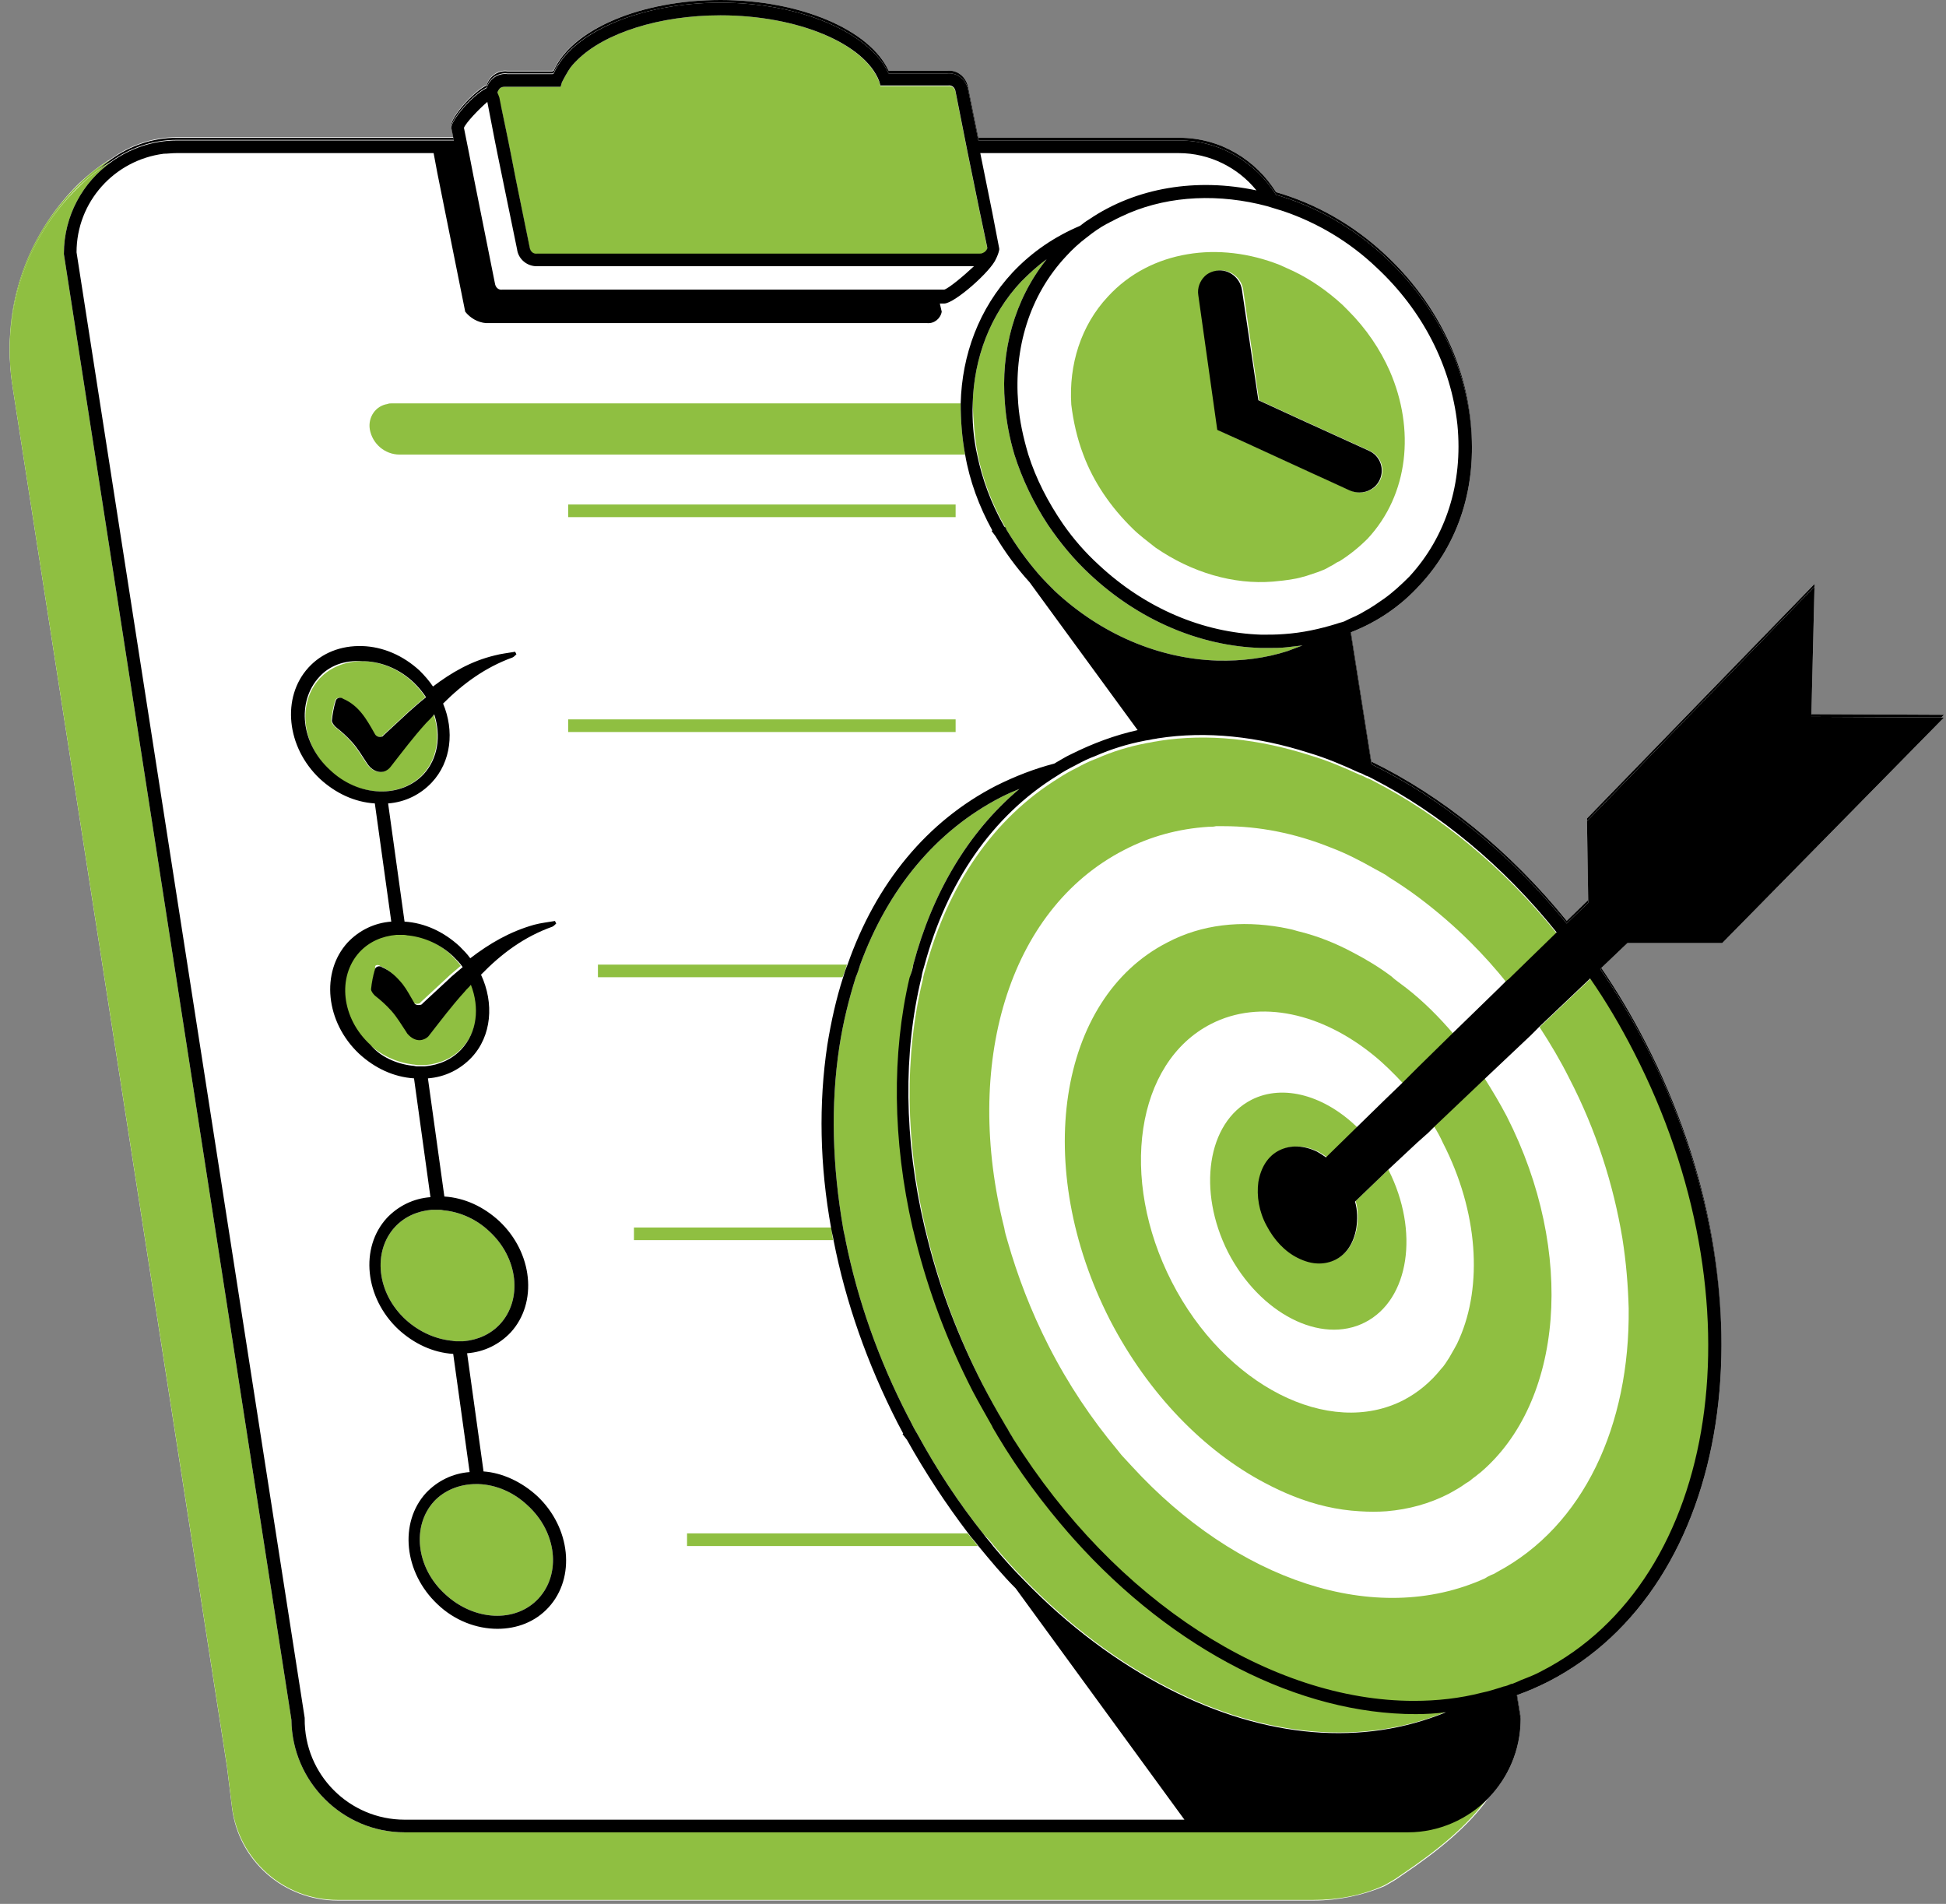 <svg xmlns="http://www.w3.org/2000/svg" xmlns:xlink="http://www.w3.org/1999/xlink" width="693" zoomAndPan="magnify" viewBox="0 0 519.75 508.5" height="678" preserveAspectRatio="xMidYMid meet" version="1.0"><rect x="0" y="0" width="519.75" height="508.5" fill="#808080" stroke="none"/><defs><clipPath id="7b0a1c125b"><path d="M 2 0 L 519.371 0 L 519.371 507 L 2 507 Z M 2 0 " clip-rule="nonzero"/></clipPath><clipPath id="c5cf745aa0"><path d="M 17 0 L 519.371 0 L 519.371 489 L 17 489 Z M 17 0 " clip-rule="nonzero"/></clipPath><clipPath id="5e0c1d8829"><path d="M 2 0.719 L 519.371 0.719 L 519.371 507.969 L 2 507.969 Z M 2 0.719 " clip-rule="nonzero"/></clipPath><clipPath id="9a2ad5f945"><path d="M 2 43 L 398 43 L 398 507.969 L 2 507.969 Z M 2 43 " clip-rule="nonzero"/></clipPath><clipPath id="911940117e"><path d="M 17 0.719 L 519.371 0.719 L 519.371 490 L 17 490 Z M 17 0.719 " clip-rule="nonzero"/></clipPath></defs><g clip-path="url(#7b0a1c125b)"><path fill="#ffffff" d="M 434.664 251.164 L 427.406 258.086 C 431.793 264.5 435.844 271.25 439.559 278.512 C 474.668 346.871 462.852 423.168 413.395 448.484 C 410.695 449.836 407.996 451.016 405.125 452.031 L 406.137 458.277 L 406.137 458.445 C 406.137 466.715 402.762 474.141 397.531 479.543 C 392.129 487.141 384.027 493.723 374.234 500.305 C 372.887 501.316 371.367 502.16 369.848 503.008 C 363.938 505.539 357.355 506.887 350.941 506.887 L 90.156 506.887 C 75.809 506.887 63.656 496.254 61.969 482.074 L 60.617 471.105 L 3.395 102.797 C 0.188 83.047 6.77 63.129 20.949 49.117 C 23.82 46.418 26.859 44.055 29.727 42.367 C 34.621 38.824 40.699 36.629 47.281 36.629 L 121.215 36.629 L 120.539 33.254 C 120.539 31.059 126.277 24.477 129.992 22.617 C 130.668 20.254 133.027 18.566 135.562 18.906 L 147.547 18.906 C 147.715 18.906 147.715 18.734 147.883 18.734 C 152.777 7.766 171.344 0 192.445 0 C 213.711 0 232.281 7.934 237.344 18.906 L 252.871 18.906 C 255.742 18.566 258.105 20.594 258.613 23.461 L 261.312 36.797 L 314.988 36.797 C 325.961 36.797 335.414 42.703 340.816 51.312 C 351.281 54.352 361.406 59.922 370.184 68.191 C 383.012 80.176 391.113 95.875 392.805 112.418 C 394.492 128.957 389.766 144.32 379.129 155.629 C 374.066 161.199 367.82 165.418 360.902 168.117 C 360.902 168.117 360.902 168.117 360.73 168.117 L 366.301 203.398 C 385.039 212.512 403.098 227.027 418.461 245.934 L 424.199 240.363 L 423.859 218.59 L 484.629 155.965 L 483.781 190.738 L 519.23 190.906 L 459.984 251.164 Z M 434.664 251.164 " fill-opacity="1" fill-rule="nonzero"/></g><path fill="#8fbf41" d="M 108.047 488.66 C 91.508 488.66 78.004 475.156 77.832 458.613 L 17.066 67.18 L 17.066 67.012 C 17.066 56.883 22.133 47.938 29.727 42.535 C 26.859 44.055 23.82 46.418 20.949 49.289 C 6.602 63.129 0.188 83.215 3.395 102.797 L 60.617 470.934 L 61.969 481.906 C 63.824 496.086 75.809 506.719 90.156 506.719 L 350.773 506.719 C 357.355 506.719 363.77 505.539 369.68 502.836 C 371.199 501.992 372.715 501.148 374.066 500.137 C 383.855 493.555 391.961 486.969 397.359 479.375 C 391.961 484.945 384.195 488.488 375.922 488.488 L 108.047 488.488 Z M 108.047 488.66 " fill-opacity="1" fill-rule="nonzero"/><path fill="#8fbf41" d="M 151.766 191.414 L 255.234 191.414 L 255.234 194.789 L 151.766 194.789 Z M 151.766 191.414 " fill-opacity="1" fill-rule="nonzero"/><path fill="#8fbf41" d="M 151.766 134.023 L 255.234 134.023 L 255.234 137.398 L 151.766 137.398 Z M 151.766 134.023 " fill-opacity="1" fill-rule="nonzero"/><path fill="#8fbf41" d="M 226.203 256.906 L 159.699 256.906 L 159.699 260.281 L 225.023 260.281 C 225.527 259.098 225.867 258.086 226.203 256.906 Z M 226.203 256.906 " fill-opacity="1" fill-rule="nonzero"/><path fill="#8fbf41" d="M 221.984 327.121 L 169.32 327.121 L 169.32 330.5 L 222.488 330.5 C 222.32 329.484 222.152 328.305 221.984 327.121 Z M 221.984 327.121 " fill-opacity="1" fill-rule="nonzero"/><path fill="#8fbf41" d="M 258.441 408.82 L 183.5 408.82 L 183.5 412.195 L 261.145 412.195 C 260.301 411.012 259.457 410 258.441 408.82 Z M 258.441 408.82 " fill-opacity="1" fill-rule="nonzero"/><path fill="#8fbf41" d="M 133.875 28.02 L 135.73 36.965 L 136.066 38.652 L 136.406 40.34 L 137.754 47.262 L 141.469 65.492 C 141.637 66.672 142.48 67.348 143.496 67.18 L 261.648 67.18 C 261.988 67.18 262.156 67.18 262.496 67.012 C 263 66.844 263.508 66.336 263.676 65.828 L 263.676 65.492 L 261.648 55.871 L 258.441 40.172 L 257.77 36.797 L 255.234 23.969 C 255.066 22.789 254.223 22.113 253.211 22.281 L 235.148 22.281 L 234.812 21.098 C 230.93 10.973 213.207 3.375 192.445 3.375 C 176.07 3.375 161.555 8.102 154.297 15.191 C 153.285 16.203 152.441 17.047 151.766 18.23 C 151.258 19.074 150.754 19.918 150.246 20.93 C 150.246 21.098 150.078 21.098 150.078 21.27 L 149.738 22.449 L 134.887 22.449 C 134.211 22.449 133.535 22.617 133.199 23.293 C 133.027 23.461 133.027 23.633 132.859 23.969 L 133.199 25.656 Z M 133.875 28.02 " fill-opacity="1" fill-rule="nonzero"/><path fill="#8fbf41" d="M 101.129 210.656 C 105.852 210.824 110.074 209.137 112.941 206.098 C 116.824 201.879 117.668 195.801 115.812 190.062 C 115.137 190.906 114.461 191.582 113.617 192.426 C 110.242 196.137 107.203 200.191 104.164 204.07 C 102.477 206.266 99.609 205.762 97.922 203.227 C 96.57 201.203 95.387 199.176 93.867 197.488 C 92.52 195.969 91 194.621 89.48 193.438 C 88.973 192.93 88.469 192.258 88.469 191.75 C 88.637 190.062 88.973 188.207 89.48 186.516 C 89.648 185.844 90.324 185.504 91 185.672 C 91.168 185.672 91.168 185.672 91.336 185.844 C 95.727 187.699 97.75 191.414 99.945 195.293 C 100.285 195.969 101.129 196.309 101.973 195.969 C 101.973 195.969 102.141 195.969 102.141 195.801 C 104.504 193.605 106.867 191.414 109.059 189.387 C 110.578 188.035 112.098 186.688 113.617 185.504 C 112.773 184.152 111.594 182.805 110.41 181.621 C 106.699 178.078 101.973 176.051 97.246 175.883 C 97.074 175.883 96.738 175.883 96.57 175.883 C 92.18 175.883 88.129 177.57 85.43 180.441 C 79.352 187.023 80.535 198.164 88.301 205.254 C 91.676 208.461 96.402 210.484 101.129 210.656 Z M 101.129 210.656 " fill-opacity="1" fill-rule="nonzero"/><path fill="#8fbf41" d="M 101.129 257.074 C 101.297 257.074 101.297 257.074 101.465 257.242 C 103.828 258.254 105.516 259.941 107.035 261.801 C 108.215 263.32 109.059 265.008 110.074 266.695 C 110.242 267.199 110.75 267.371 111.254 267.371 C 111.594 267.371 111.762 267.371 112.098 267.199 C 112.098 267.199 112.27 267.199 112.27 267.031 C 114.629 264.836 116.992 262.645 119.188 260.617 C 120.371 259.438 121.719 258.422 123.07 257.242 C 122.395 256.23 121.383 255.215 120.539 254.371 C 117.164 251.164 112.941 249.309 108.723 248.801 C 108.215 248.801 107.879 248.633 107.371 248.633 C 106.699 248.633 106.023 248.633 105.348 248.633 C 101.465 248.973 98.09 250.488 95.559 253.191 C 89.48 259.773 90.66 270.914 98.426 278.004 C 101.801 281.211 106.023 283.066 110.242 283.574 C 110.75 283.574 111.086 283.742 111.594 283.742 C 112.27 283.742 112.941 283.742 113.617 283.742 C 117.5 283.406 120.875 281.887 123.406 279.184 C 127.629 274.629 128.305 268.043 125.941 261.969 C 125.434 262.645 124.758 263.148 124.254 263.824 C 120.875 267.539 117.836 271.59 114.801 275.473 C 114.293 276.148 113.617 276.484 112.941 276.652 C 111.762 276.992 110.41 276.484 109.398 275.473 C 109.059 275.133 108.891 274.965 108.723 274.629 C 107.371 272.602 106.191 270.578 104.672 268.891 C 103.32 267.371 101.801 266.02 100.285 264.836 C 99.777 264.332 99.27 263.656 99.27 263.148 C 99.438 261.461 99.777 259.605 100.285 257.918 C 99.945 257.242 100.453 256.906 101.129 257.074 Z M 101.129 257.074 " fill-opacity="1" fill-rule="nonzero"/><path fill="#8fbf41" d="M 120.371 357.336 C 120.875 357.336 121.215 357.504 121.719 357.504 C 122.395 357.504 123.07 357.504 123.746 357.504 C 127.629 357.168 131.004 355.648 133.535 352.949 C 139.613 346.363 138.43 335.227 130.668 328.137 C 127.289 324.93 123.07 323.07 118.852 322.566 C 118.344 322.566 118.008 322.395 117.5 322.395 C 117.332 322.395 116.992 322.395 116.824 322.395 C 116.32 322.395 115.812 322.395 115.305 322.395 C 111.422 322.734 108.047 324.254 105.516 326.953 C 99.438 333.535 100.621 344.676 108.387 351.766 C 111.93 354.973 116.148 356.832 120.371 357.336 Z M 120.371 357.336 " fill-opacity="1" fill-rule="nonzero"/><path fill="#8fbf41" d="M 143.832 426.203 C 149.91 419.621 148.727 408.48 140.961 401.391 C 137.25 397.848 132.523 395.82 127.797 395.652 C 127.629 395.652 127.289 395.652 127.121 395.652 C 122.734 395.652 118.684 397.34 115.98 400.211 C 109.906 406.793 111.086 417.934 118.852 425.023 C 126.613 432.281 137.754 432.789 143.832 426.203 Z M 143.832 426.203 " fill-opacity="1" fill-rule="nonzero"/><path fill="#8fbf41" d="M 265.531 412.195 C 268.234 415.402 270.934 418.441 273.805 421.309 C 285.449 433.293 298.449 443.086 312.289 450.172 C 338.281 463.508 364.277 465.535 386.391 456.418 C 383.688 456.758 380.988 456.926 378.285 456.926 C 347.23 456.926 313.641 439.879 287.137 410.34 C 286.633 409.832 286.293 409.324 285.789 408.82 C 278.867 400.887 272.285 392.109 266.547 382.488 C 266.207 381.812 265.703 381.137 265.363 380.461 C 265.195 380.293 265.195 379.957 265.027 379.785 C 263.34 376.75 261.648 373.879 259.961 370.672 C 253.211 357.504 248.148 344.004 244.77 330.5 C 244.434 329.316 244.266 328.305 243.926 327.121 C 238.527 303.492 238.355 280.535 243.082 260.281 C 243.422 259.098 243.59 258.086 243.926 256.906 C 248.992 237.832 258.613 221.457 272.285 209.98 C 270.598 210.656 269.078 211.328 267.391 212.176 C 250.004 221.121 237.176 236.648 229.75 256.906 C 229.41 258.086 229.074 259.098 228.566 260.281 C 226.711 266.188 225.191 272.266 224.18 278.848 C 221.816 294.375 222.32 310.75 225.191 327.293 C 225.359 328.473 225.695 329.484 225.867 330.668 C 229.074 346.535 234.645 362.402 242.578 377.762 C 243.25 378.941 243.758 380.125 244.434 381.305 C 244.602 381.645 244.77 381.812 244.941 382.148 C 250.172 391.77 256.078 400.719 262.664 408.988 C 263.676 410 264.688 411.012 265.531 412.195 Z M 265.531 412.195 " fill-opacity="1" fill-rule="nonzero"/><path fill="#8fbf41" d="M 436.52 280.199 C 432.977 273.277 429.094 266.695 424.875 260.617 L 411.371 273.445 L 411.203 273.613 C 414.07 278.004 416.773 282.562 419.137 287.289 C 426.395 301.297 430.949 315.812 433.312 329.992 C 434.328 336.406 434.832 342.652 435 348.727 C 435.34 379.957 423.016 406.793 399.891 419.117 C 399.555 419.285 399.387 419.453 399.047 419.621 C 398.711 419.789 398.543 419.789 398.203 419.961 C 397.867 420.129 397.531 420.297 397.191 420.465 C 397.023 420.633 396.855 420.633 396.684 420.805 C 367.316 434.137 330.18 421.309 302.328 390.926 C 301.656 390.25 300.98 389.406 300.305 388.734 C 299.629 388.059 299.121 387.383 298.449 386.539 C 291.527 378.266 285.281 368.984 280.047 358.688 C 275.324 349.402 271.777 340.121 269.078 330.668 C 268.738 329.484 268.402 328.473 268.234 327.293 C 257.262 283.91 269.078 242.387 300.137 226.352 C 307.227 222.641 314.82 220.613 322.754 220.105 C 323.43 220.105 324.105 220.105 324.777 219.938 C 325.453 219.938 326.129 219.938 326.805 219.938 C 336.258 219.938 345.879 221.797 355.5 225.676 C 359.551 227.195 363.434 229.223 367.316 231.418 C 367.992 231.754 368.496 232.09 369.172 232.43 C 369.848 232.766 370.355 233.105 371.027 233.609 C 373.73 235.297 376.262 236.988 378.961 239.012 C 383.688 242.559 388.414 246.609 392.805 250.996 C 396.18 254.371 399.555 258.086 402.594 261.969 L 403.27 261.461 L 416.098 248.973 C 401.75 231.078 384.699 217.07 366.977 207.953 C 366.301 207.617 365.797 207.277 365.121 207.109 C 364.445 206.773 363.938 206.434 363.266 206.266 C 358.875 204.242 354.488 202.383 349.93 201.035 C 336.258 196.645 322.586 195.125 309.586 197.152 C 308.914 197.32 308.406 197.32 307.73 197.488 C 307.055 197.656 306.551 197.656 305.875 197.828 C 301.484 198.672 297.098 200.02 292.879 201.879 C 291.02 202.555 289.332 203.398 287.477 204.41 C 285.789 205.254 284.27 206.098 282.75 207.109 C 265.195 217.914 253.211 235.805 247.305 257.578 C 246.965 258.762 246.629 259.773 246.457 260.957 C 241.562 281.043 241.734 304.168 247.305 327.797 C 247.641 328.98 247.809 329.992 248.148 331.172 C 251.355 344.004 256.25 357 262.832 369.828 C 264.688 373.371 266.547 376.75 268.57 380.125 C 268.91 380.801 269.414 381.473 269.754 382.148 C 270.09 382.824 270.598 383.5 270.934 384.176 C 298.277 427.723 339.969 454.223 377.949 454.223 C 384.195 454.223 390.27 453.551 396.18 452.031 C 397.867 451.691 399.387 451.188 401.074 450.68 C 401.242 450.68 401.41 450.512 401.582 450.512 C 401.918 450.344 402.426 450.344 402.762 450.172 C 402.93 450.172 403.098 450.004 403.27 450.004 C 403.605 449.836 403.945 449.668 404.281 449.668 C 405.125 449.328 405.969 448.992 406.645 448.652 C 408.332 447.98 409.852 447.305 411.539 446.461 C 459.645 420.973 470.785 346.871 436.52 280.199 Z M 436.52 280.199 " fill-opacity="1" fill-rule="nonzero"/><path fill="#8fbf41" d="M 377.441 286.105 L 378.961 284.586 L 388.246 275.473 C 384.363 270.914 380.145 266.695 375.586 263.148 C 374.91 262.645 374.234 262.137 373.562 261.629 C 372.887 261.125 372.211 260.617 371.703 260.113 C 368.328 257.578 364.953 255.555 361.406 253.699 C 356.68 251.164 351.953 249.309 347.23 248.129 C 346.387 247.957 345.539 247.621 344.695 247.453 C 343.852 247.281 343.008 247.113 342.164 246.945 C 331.531 245.09 321.066 246.102 311.781 250.996 C 282.41 266.02 275.66 311.086 296.422 351.766 C 306.719 371.684 321.742 386.875 337.777 395.316 C 340.309 396.664 342.84 397.848 345.371 398.859 C 351.281 401.223 357.188 402.574 363.094 402.91 C 365.629 403.078 367.992 403.078 370.355 402.91 C 376.262 402.406 381.832 400.887 387.062 398.184 C 388.582 397.34 390.102 396.496 391.453 395.484 C 391.789 395.316 391.961 395.148 392.297 394.977 C 392.805 394.641 393.309 394.133 393.816 393.797 C 394.324 393.457 394.828 392.953 395.336 392.613 C 417.445 373.879 420.992 333.875 402.426 297.414 C 400.566 293.871 398.543 290.496 396.516 287.289 L 383.012 300.117 C 383.855 301.465 384.699 302.984 385.375 304.504 C 394.828 322.902 396.012 342.652 389.766 356.832 C 389.426 357.676 388.922 358.688 388.414 359.531 C 387.906 360.375 387.57 361.051 387.062 361.895 C 386.391 362.906 385.715 364.09 384.871 364.934 C 382.168 368.309 378.793 371.18 374.91 373.203 C 354.992 383.5 327.141 369.32 312.965 341.641 C 298.785 313.957 303.344 283.066 323.43 272.77 C 336.594 266.02 353.137 269.902 366.977 281.211 C 369.68 283.406 372.211 285.938 374.742 288.637 L 375.754 287.625 Z M 377.441 286.105 " fill-opacity="1" fill-rule="nonzero"/><path fill="#8fbf41" d="M 341.996 306.531 C 345.035 305.012 348.578 305.18 352.125 306.867 C 352.969 307.375 353.812 307.879 354.488 308.387 L 362.59 300.453 C 353.98 292.012 342.84 288.637 334.23 293.027 C 322.418 299.102 319.715 317.332 327.984 333.707 C 336.426 350.078 352.801 358.52 364.613 352.441 C 376.43 346.363 379.133 328.137 370.859 311.762 C 370.859 311.762 370.859 311.594 370.859 311.594 L 362.082 320.035 C 362.758 322.395 362.758 324.758 362.422 327.121 C 361.746 331.004 359.887 334.043 356.852 335.562 C 355.5 336.238 353.98 336.574 352.461 336.574 C 350.605 336.574 348.746 336.07 346.723 335.055 C 343.348 333.367 340.477 330.328 338.453 326.449 C 336.426 322.734 335.75 318.516 336.258 314.801 C 336.934 311.086 338.957 308.051 341.996 306.531 Z M 341.996 306.531 " fill-opacity="1" fill-rule="nonzero"/><path fill="#8fbf41" d="M 106.699 120.688 L 257.77 120.688 C 256.926 116.129 256.586 111.574 256.586 107.016 L 104.672 107.016 C 104.336 107.016 103.828 107.016 103.492 107.184 C 100.285 107.691 98.258 110.73 98.766 113.938 C 99.438 117.816 102.816 120.688 106.699 120.688 Z M 106.699 120.688 " fill-opacity="1" fill-rule="nonzero"/><path fill="#8fbf41" d="M 261.145 120.688 C 262.496 127.27 264.855 133.684 268.402 139.93 C 268.57 140.098 268.57 140.27 268.738 140.605 C 271.273 144.824 274.141 148.875 277.516 152.758 C 278.867 154.277 280.219 155.629 281.738 157.148 C 294.059 168.625 309.418 175.207 325.117 175.715 C 331.699 175.883 338.113 175.039 343.852 173.184 C 345.203 172.676 346.555 172.168 347.902 171.664 C 346.555 171.832 345.035 172 343.516 172.168 C 341.996 172.34 340.477 172.34 338.957 172.34 C 338.281 172.34 337.438 172.34 336.762 172.34 C 320.223 171.832 304.016 164.742 291.188 152.758 C 286.801 148.707 283.086 144.148 279.879 139.422 C 275.996 133.516 272.961 127.102 270.934 120.688 C 269.582 116.129 268.738 111.574 268.402 107.016 C 267.219 93.004 270.934 79.332 279.543 68.531 C 277.18 70.219 274.984 72.242 272.789 74.438 C 264.352 83.383 260.133 95.031 259.793 107.016 C 259.961 111.574 260.301 116.129 261.145 120.688 Z M 261.145 120.688 " fill-opacity="1" fill-rule="nonzero"/><path fill="#8fbf41" d="M 289.332 120.688 C 292.031 127.945 296.59 134.699 302.668 140.605 C 303.512 141.449 304.355 142.125 305.367 142.969 C 306.379 143.812 307.562 144.656 308.574 145.5 C 318.363 152.254 329.504 155.461 339.969 154.617 C 341.828 154.445 343.516 154.277 345.371 153.941 C 346.555 153.77 347.734 153.434 348.918 153.098 C 349.93 152.758 350.941 152.422 351.953 152.082 C 352.801 151.746 353.812 151.406 354.656 150.902 C 355.164 150.562 355.668 150.395 356.176 150.059 C 356.68 149.719 357.188 149.383 357.695 149.215 C 360.395 147.527 362.926 145.5 365.289 143.137 C 376.262 131.32 377.949 113.938 371.199 98.406 C 368.664 92.668 364.953 87.098 360.059 82.203 C 359.551 81.695 359.043 81.191 358.539 80.684 C 354.488 76.969 350.098 73.934 345.539 71.738 C 344.867 71.398 344.359 71.23 343.684 70.895 C 343.008 70.555 342.504 70.387 341.828 70.051 C 333.727 66.844 325.117 65.828 317.184 67.18 C 309.082 68.531 301.656 72.242 295.914 78.488 C 288.656 86.254 285.449 96.719 286.125 107.352 C 286.633 111.574 287.645 116.301 289.332 120.688 Z M 325.285 71.57 C 328.492 71.062 331.531 73.426 332.039 76.633 L 336.258 106.172 L 348.746 111.91 L 350.605 112.754 L 352.461 113.598 L 365.797 119.676 C 368.836 121.023 370.016 124.57 368.664 127.438 C 367.652 129.633 365.457 130.816 363.266 130.816 C 362.422 130.816 361.578 130.648 360.73 130.309 L 354.488 127.438 L 352.629 126.594 L 350.773 125.75 L 332.039 117.145 L 325.285 114.105 L 320.223 78.152 C 319.883 76.125 320.727 74.27 321.91 73.086 C 322.922 72.414 324.105 71.738 325.285 71.57 Z M 325.285 71.57 " fill-opacity="1" fill-rule="nonzero"/><g clip-path="url(#c5cf745aa0)"><path fill="#000000" d="M 336.09 106.172 L 348.578 111.91 L 350.438 112.754 L 352.293 113.598 L 365.629 119.676 C 368.664 121.023 369.848 124.57 368.496 127.438 C 367.484 129.633 365.289 130.816 363.094 130.816 C 362.25 130.816 361.406 130.648 360.562 130.309 L 354.316 127.438 L 350.605 125.75 L 331.867 117.145 L 325.117 114.105 L 320.055 78.152 C 319.715 76.125 320.559 74.27 321.742 73.086 C 322.586 72.242 323.766 71.738 324.949 71.57 C 328.156 71.062 331.191 73.426 331.699 76.633 Z M 143.496 398.859 C 152.441 407.301 153.789 420.633 146.531 428.566 C 142.988 432.449 138.094 434.309 132.859 434.309 C 127.289 434.309 121.383 432.113 116.824 427.723 C 107.879 419.285 106.527 405.949 113.785 398.016 C 116.824 394.809 120.875 392.785 125.434 392.445 L 121.043 360.883 C 115.645 360.543 110.578 358.18 106.359 354.297 C 97.414 345.859 96.062 332.523 103.32 324.59 C 106.359 321.383 110.41 319.359 114.969 319.02 L 110.578 287.289 C 105.18 286.949 100.113 284.586 95.895 280.703 C 86.949 272.266 85.598 258.93 92.855 250.996 C 95.895 247.789 99.945 245.766 104.504 245.426 L 100.113 213.863 C 94.715 213.523 89.648 211.16 85.43 207.277 C 76.484 198.84 75.133 185.504 82.391 177.57 C 85.938 173.688 91 171.664 96.738 171.832 C 102.309 172 107.711 174.363 112.098 178.414 C 113.449 179.766 114.629 181.117 115.645 182.637 C 120.539 178.922 125.77 175.883 132.016 174.363 C 133.875 173.859 135.73 173.688 137.586 173.352 L 137.926 174.027 C 137.586 174.363 137.25 174.703 136.91 174.871 C 129.484 177.57 123.578 181.961 118.344 187.191 C 121.383 194.449 120.539 202.723 115.305 208.293 C 112.27 211.5 108.215 213.523 103.66 213.863 L 108.047 245.426 C 113.449 245.766 118.512 248.129 122.734 252.008 C 123.746 253.023 124.758 254.035 125.602 255.215 C 130.668 251.336 136.066 248.129 142.652 246.27 C 144.508 245.766 146.363 245.594 148.219 245.258 L 148.559 245.934 C 148.219 246.27 147.883 246.609 147.547 246.777 C 139.949 249.477 133.875 254.035 128.473 259.605 C 132.016 267.199 131.34 275.977 125.941 281.719 C 122.902 284.926 118.852 286.949 114.293 287.289 L 118.684 318.852 C 124.082 319.188 129.148 321.551 133.367 325.434 C 142.312 333.875 143.664 347.211 136.406 355.141 C 133.367 358.348 129.316 360.375 124.758 360.711 L 129.148 392.277 C 134.043 392.613 139.273 394.977 143.496 398.859 Z M 85.262 180.102 C 79.184 186.688 80.367 197.828 88.129 204.914 C 91.844 208.461 96.57 210.484 101.297 210.656 C 106.023 210.824 110.242 209.137 113.113 206.098 C 116.992 201.879 117.836 195.801 115.98 190.062 C 115.305 190.906 114.629 191.582 113.785 192.426 C 110.41 196.137 107.371 200.191 104.336 204.07 C 102.645 206.266 99.777 205.762 98.09 203.227 C 96.738 201.203 95.559 199.176 94.039 197.488 C 92.688 195.969 91.168 194.621 89.648 193.438 C 89.145 192.93 88.637 192.258 88.637 191.75 C 88.805 190.062 89.145 188.207 89.648 186.516 C 89.816 185.844 90.492 185.504 91.168 185.672 C 91.336 185.672 91.336 185.672 91.508 185.844 C 95.895 187.699 97.922 191.414 100.113 195.293 C 100.453 195.969 101.297 196.309 102.141 195.969 C 102.141 195.969 102.309 195.969 102.309 195.801 C 104.672 193.605 107.035 191.414 109.23 189.387 C 110.75 188.035 112.27 186.688 113.785 185.504 C 112.941 184.152 111.762 182.805 110.578 181.621 C 106.867 178.078 102.141 176.051 97.414 175.883 C 97.246 175.883 96.906 175.883 96.738 175.883 C 92.012 175.547 87.961 177.066 85.262 180.102 Z M 110.074 283.91 C 110.578 283.91 110.918 284.082 111.422 284.082 C 112.098 284.082 112.773 284.082 113.449 284.082 C 117.332 283.742 120.707 282.223 123.238 279.523 C 127.461 274.965 128.133 268.383 125.77 262.305 C 125.266 262.98 124.59 263.488 124.082 264.164 C 120.707 267.875 117.668 271.926 114.629 275.809 C 114.125 276.484 113.449 276.82 112.773 276.992 C 111.594 277.328 110.242 276.82 109.23 275.809 C 108.891 275.473 108.723 275.305 108.555 274.965 C 107.203 272.941 106.023 270.914 104.504 269.227 C 103.152 267.707 101.633 266.355 100.113 265.176 C 99.609 264.668 99.102 263.992 99.102 263.488 C 99.27 261.801 99.609 259.941 100.113 258.254 C 100.285 257.578 100.957 257.242 101.633 257.41 C 101.801 257.41 101.801 257.41 101.973 257.578 C 104.336 258.594 106.023 260.281 107.543 262.137 C 108.723 263.656 109.566 265.344 110.578 267.031 C 110.75 267.539 111.254 267.707 111.762 267.707 C 112.098 267.707 112.27 267.707 112.605 267.539 C 112.605 267.539 112.773 267.539 112.773 267.371 C 115.137 265.176 117.5 262.98 119.695 260.957 C 120.875 259.773 122.227 258.762 123.578 257.578 C 122.902 256.566 121.891 255.555 121.043 254.711 C 117.668 251.504 113.449 249.645 109.23 249.141 C 108.723 249.141 108.387 248.973 107.879 248.973 C 107.203 248.973 106.527 248.973 105.852 248.973 C 101.973 249.309 98.594 250.828 96.062 253.527 C 89.988 260.113 91.168 271.25 98.934 278.34 C 101.633 281.547 105.852 283.406 110.074 283.91 Z M 120.371 357.336 C 120.875 357.336 121.215 357.504 121.719 357.504 C 122.395 357.504 123.07 357.504 123.746 357.504 C 127.629 357.168 131.004 355.648 133.535 352.949 C 139.613 346.363 138.43 335.227 130.668 328.137 C 127.289 324.93 123.07 323.07 118.852 322.566 C 118.344 322.566 118.008 322.395 117.5 322.395 C 117.332 322.395 116.992 322.395 116.824 322.395 C 116.32 322.395 115.812 322.395 115.305 322.395 C 111.422 322.734 108.047 324.254 105.516 326.953 C 99.438 333.535 100.621 344.676 108.387 351.766 C 111.93 354.973 116.148 356.832 120.371 357.336 Z M 143.832 426.203 C 149.91 419.621 148.727 408.48 140.961 401.391 C 137.25 397.848 132.523 395.82 127.797 395.652 C 127.629 395.652 127.289 395.652 127.121 395.652 C 122.734 395.652 118.684 397.34 115.98 400.211 C 109.906 406.793 111.086 417.934 118.852 425.023 C 126.613 432.281 137.754 432.789 143.832 426.203 Z M 434.664 251.164 L 427.406 258.086 C 431.793 264.5 435.844 271.25 439.559 278.512 C 474.668 346.871 462.852 423.168 413.395 448.484 C 410.695 449.836 407.996 451.016 405.125 452.031 L 406.137 458.277 L 406.137 458.445 C 406.137 466.715 402.762 474.141 397.531 479.543 C 392.129 485.113 384.363 488.66 376.094 488.66 L 108.047 488.66 C 91.508 488.66 78.004 475.156 77.832 458.613 L 17.066 67.18 L 17.066 67.012 C 17.066 56.883 22.133 47.938 29.727 42.535 C 34.621 38.992 40.699 36.797 47.281 36.797 L 121.215 36.797 L 120.539 33.422 C 120.539 31.227 126.277 24.645 129.992 22.789 C 130.668 20.426 133.027 18.734 135.562 19.074 L 147.547 19.074 C 147.715 19.074 147.715 18.906 147.883 18.906 C 152.777 7.766 171.344 0 192.445 0 C 213.711 0 232.281 7.934 237.344 18.906 L 252.871 18.906 C 255.742 18.566 258.105 20.594 258.613 23.461 L 261.312 36.797 L 314.988 36.797 C 325.961 36.797 335.414 42.703 340.816 51.312 C 351.281 54.352 361.406 59.922 370.184 68.191 C 383.012 80.176 391.113 95.875 392.805 112.418 C 394.492 128.957 389.766 144.32 379.129 155.629 C 374.066 161.199 367.82 165.418 360.902 168.117 C 360.902 168.117 360.902 168.117 360.73 168.117 L 366.301 203.398 C 385.039 212.512 403.098 227.027 418.461 245.934 L 424.199 240.363 L 423.859 218.59 L 484.629 155.965 L 483.781 190.738 L 519.23 190.906 L 459.984 251.164 Z M 411.707 445.617 C 459.477 421.141 470.617 346.871 436.352 280.199 C 432.809 273.277 428.926 266.695 424.707 260.617 L 411.203 273.445 L 411.031 273.613 L 410.02 274.629 L 408.84 275.809 L 396.684 287.289 L 383.184 300.117 L 381.492 301.805 L 379.977 303.152 L 378.457 304.504 L 373.223 309.398 L 370.691 311.762 L 361.914 320.203 C 362.59 322.566 362.59 324.93 362.25 327.293 C 361.578 331.172 359.719 334.211 356.68 335.73 C 355.332 336.406 353.812 336.742 352.293 336.742 C 350.438 336.742 348.578 336.238 346.555 335.227 C 343.176 333.535 340.309 330.5 338.281 326.617 C 336.258 322.902 335.582 318.684 336.09 314.969 C 336.762 311.086 338.621 308.051 341.66 306.531 C 344.695 305.012 348.242 305.18 351.785 306.867 C 352.629 307.375 353.473 307.879 354.148 308.387 L 362.25 300.453 L 369.508 293.363 L 374.574 288.469 L 378.625 284.418 L 387.906 275.305 L 400.398 263.148 L 401.582 261.969 L 402.254 261.293 L 402.93 260.785 L 415.758 248.297 C 401.41 230.402 384.363 216.395 366.641 207.277 C 365.965 206.941 365.457 206.605 364.785 206.434 C 364.109 206.098 363.602 205.762 362.926 205.59 C 358.539 203.566 354.148 201.707 349.594 200.359 C 335.918 195.969 322.246 194.449 309.25 196.477 C 308.574 196.645 308.07 196.645 307.395 196.812 C 306.719 196.984 306.211 196.984 305.535 197.152 C 301.148 197.996 296.758 199.348 292.539 201.203 C 290.684 201.879 288.996 202.723 287.137 203.734 C 285.449 204.578 283.93 205.422 282.41 206.434 C 264.855 217.238 252.871 235.129 246.965 256.906 C 246.629 258.086 246.289 259.098 246.121 260.281 C 241.227 280.367 241.395 303.492 246.965 327.121 C 247.301 328.305 247.473 329.316 247.809 330.5 C 251.016 343.328 255.91 356.324 262.496 369.152 C 264.352 372.695 266.207 376.074 268.234 379.449 C 268.57 380.125 269.078 380.801 269.414 381.473 C 269.754 382.148 270.258 382.824 270.598 383.5 C 297.941 427.047 339.633 453.551 377.613 453.551 C 383.855 453.551 389.934 452.875 395.84 451.355 C 397.531 451.016 399.047 450.512 400.738 450.004 C 400.906 450.004 401.074 449.836 401.242 449.836 C 401.582 449.668 402.086 449.668 402.426 449.5 C 402.594 449.5 402.762 449.328 402.93 449.328 C 403.27 449.16 403.605 448.992 403.945 448.992 C 404.789 448.656 405.633 448.316 406.305 447.98 C 408.5 447.137 410.188 446.461 411.707 445.617 Z M 108.047 485.281 L 316.34 485.281 L 271.273 423.504 C 267.727 419.961 264.52 416.078 261.312 412.195 C 260.469 411.012 259.457 410 258.613 408.82 C 252.703 401.055 247.133 392.613 242.238 383.836 L 241.059 382.316 L 241.227 382.148 C 240.719 381.137 240.215 380.293 239.707 379.281 C 231.605 363.414 225.867 347.039 222.66 330.668 C 222.488 329.484 222.152 328.473 221.984 327.293 C 218.945 310.582 218.609 294.039 220.973 278.34 C 221.984 272.098 223.336 266.02 225.191 260.281 C 225.527 259.098 225.867 258.086 226.371 256.906 C 233.969 235.129 247.641 218.59 266.039 209.137 C 271.102 206.605 276.336 204.578 281.566 203.227 C 283.086 202.383 284.605 201.371 286.125 200.695 C 291.863 197.828 297.773 195.633 303.848 194.281 L 274.984 154.785 C 271.441 150.902 268.402 146.684 265.871 142.461 L 264.855 141.113 L 265.027 140.941 C 261.48 134.527 258.949 127.609 257.77 120.688 C 256.926 116.129 256.586 111.574 256.586 107.016 C 256.926 94.02 261.48 81.695 270.426 72.074 C 275.66 66.504 281.738 62.453 288.488 59.586 C 289.332 58.91 290.008 58.402 290.852 57.895 C 303.512 49.289 319.715 46.758 335.582 50.133 C 330.688 44.055 323.09 40.172 314.82 40.172 L 261.82 40.172 L 265.027 56.039 L 266.883 65.66 L 266.883 66 C 266.715 66.844 266.375 67.688 266.039 68.363 C 264.688 71.738 254.898 80.348 252.199 80.348 L 251.016 80.348 L 251.523 82.539 C 251.184 84.398 249.496 85.746 247.641 85.578 L 129.82 85.578 C 127.629 85.41 125.602 84.227 124.254 82.539 L 116.824 45.574 L 115.812 40.172 L 47.113 40.172 C 45.93 40.172 44.75 40.34 43.738 40.34 C 30.57 42.031 20.445 53.172 20.445 66.672 L 81.379 458.105 L 81.379 458.277 C 81.211 473.297 93.363 485.281 108.047 485.281 Z M 124.59 36.797 L 124.926 38.484 L 125.266 40.172 L 126.445 46.25 L 132.184 74.945 C 132.355 76.125 133.199 76.801 134.211 76.633 L 252.199 76.633 C 253.379 76.293 257.262 73.086 260.133 70.387 L 143.832 70.387 C 143.664 70.387 143.496 70.387 143.324 70.387 C 140.793 70.387 138.43 68.531 138.094 65.828 L 134.211 46.926 L 132.859 40.34 L 132.523 38.652 L 132.184 36.965 L 130.16 26.5 C 127.965 28.355 124.422 32.07 123.914 33.422 Z M 133.367 25.32 L 133.875 27.852 L 135.73 36.797 L 136.066 38.484 L 136.406 40.172 L 137.754 47.094 L 141.469 65.324 C 141.637 66.504 142.48 67.18 143.496 67.012 L 261.648 67.012 C 261.988 67.012 262.156 67.012 262.496 66.844 C 263 66.672 263.508 66.168 263.676 65.66 L 263.676 65.324 L 261.648 55.703 L 258.441 40.004 L 257.77 36.629 L 255.234 23.801 C 255.066 22.617 254.223 21.941 253.211 22.113 L 235.148 22.113 L 234.812 20.93 C 230.93 10.973 213.207 3.375 192.445 3.375 C 176.07 3.375 161.555 8.102 154.297 15.191 C 153.285 16.203 152.441 17.047 151.766 18.23 C 151.258 19.074 150.754 19.918 150.246 20.93 C 150.246 21.098 150.078 21.098 150.078 21.27 L 149.738 22.449 L 134.887 22.449 C 134.211 22.449 133.535 22.617 133.199 23.293 C 133.027 23.461 133.027 23.633 132.859 23.969 Z M 342.84 55.703 C 342.164 55.535 341.32 55.195 340.645 55.027 C 339.969 54.859 339.125 54.52 338.453 54.352 C 325.793 50.977 312.625 51.48 301.484 56.207 C 299.965 56.883 298.449 57.559 296.93 58.402 C 296.422 58.57 296.086 58.91 295.578 59.078 C 293.723 60.09 292.031 61.273 290.344 62.621 C 288.32 64.141 286.465 65.828 284.773 67.688 C 274.816 78.32 270.766 92.5 271.945 107.016 C 272.285 111.574 273.297 116.129 274.648 120.688 C 276.672 127.102 279.879 133.348 283.93 139.254 C 286.633 143.137 289.84 146.852 293.551 150.227 C 305.875 161.703 321.234 168.289 336.934 168.793 C 338.957 168.793 340.984 168.793 343.008 168.625 C 347.902 168.289 352.461 167.273 356.852 165.926 C 357.355 165.754 357.863 165.586 358.539 165.418 C 358.707 165.418 358.875 165.25 359.043 165.25 C 359.383 165.082 359.719 164.91 360.059 164.742 C 361.578 164.066 363.094 163.391 364.445 162.547 C 366.301 161.535 367.992 160.355 369.68 159.172 C 372.043 157.484 374.234 155.461 376.43 153.266 C 386.219 142.633 390.777 128.285 389.258 112.754 C 387.57 97.055 379.977 82.203 367.652 70.727 C 360.395 63.805 351.785 58.742 342.84 55.703 Z M 243.926 256.906 C 248.992 237.832 258.613 221.457 272.285 209.98 C 270.598 210.656 269.078 211.328 267.391 212.176 C 250.004 221.121 237.176 236.648 229.75 256.906 C 229.41 258.086 229.074 259.098 228.566 260.281 C 226.711 266.188 225.191 272.266 224.18 278.848 C 221.816 294.375 222.32 310.75 225.191 327.293 C 225.359 328.473 225.695 329.484 225.867 330.668 C 229.074 346.535 234.645 362.402 242.578 377.762 C 243.25 378.941 243.758 380.125 244.434 381.305 C 244.602 381.645 244.77 381.812 244.941 382.148 C 250.172 391.77 256.078 400.719 262.664 408.988 C 263.508 410.168 264.52 411.184 265.363 412.363 C 268.062 415.57 270.766 418.609 273.633 421.477 C 285.281 433.461 298.277 443.254 312.121 450.344 C 338.113 463.676 364.109 465.703 386.219 456.586 C 383.52 456.926 380.82 457.094 378.117 457.094 C 347.059 457.094 313.469 440.047 286.969 410.508 C 286.465 410 286.125 409.492 285.617 408.988 C 278.699 401.055 272.117 392.277 266.375 382.656 C 266.039 381.98 265.531 381.305 265.195 380.629 C 265.027 380.461 265.027 380.125 264.855 379.957 C 263.168 376.918 261.48 374.047 259.793 370.84 C 253.043 357.676 247.977 344.172 244.602 330.668 C 244.266 329.484 244.098 328.473 243.758 327.293 C 238.355 303.66 238.188 280.703 242.914 260.449 C 243.422 259.098 243.758 258.086 243.926 256.906 Z M 268.738 140.605 C 271.273 144.824 274.141 148.875 277.516 152.758 C 278.867 154.277 280.219 155.629 281.738 157.148 C 294.059 168.625 309.418 175.207 325.117 175.715 C 331.699 175.883 338.113 175.039 343.852 173.184 C 345.203 172.676 346.555 172.168 347.902 171.664 C 346.555 171.832 345.035 172 343.516 172.168 C 341.996 172.34 340.477 172.34 338.957 172.34 C 338.281 172.34 337.438 172.34 336.762 172.34 C 320.223 171.832 304.016 164.742 291.188 152.758 C 286.801 148.707 283.086 144.148 279.879 139.422 C 275.996 133.516 272.961 127.102 270.934 120.688 C 269.582 116.129 268.738 111.574 268.402 107.016 C 267.219 93.004 270.934 79.332 279.543 68.531 C 277.18 70.219 274.984 72.242 272.789 74.438 C 264.352 83.383 260.133 95.031 259.793 107.016 C 259.625 111.574 259.961 116.129 260.977 120.688 C 262.324 127.27 264.688 133.684 268.234 139.93 C 268.57 140.098 268.738 140.27 268.738 140.605 Z M 268.738 140.605 " fill-opacity="1" fill-rule="nonzero"/></g><g clip-path="url(#5e0c1d8829)"><path fill="#ffffff" d="M 434.664 251.883 L 427.406 258.805 C 431.793 265.219 435.844 271.969 439.559 279.23 C 474.668 347.59 462.852 423.887 413.395 449.203 C 410.695 450.555 407.996 451.734 405.125 452.75 L 406.137 458.996 L 406.137 459.164 C 406.137 467.434 402.762 474.859 397.531 480.262 C 392.129 487.859 384.027 494.441 374.234 501.023 C 372.887 502.035 371.367 502.879 369.848 503.727 C 363.938 506.258 357.355 507.605 350.941 507.605 L 90.156 507.605 C 75.809 507.605 63.656 496.973 61.969 482.793 L 60.617 471.824 L 3.395 103.516 C 0.188 83.766 6.77 63.848 20.949 49.836 C 23.82 47.137 26.859 44.773 29.727 43.086 C 34.621 39.543 40.699 37.348 47.281 37.348 L 121.215 37.348 L 120.539 33.973 C 120.539 31.777 126.277 25.195 129.992 23.336 C 130.668 20.973 133.027 19.285 135.562 19.625 L 147.547 19.625 C 147.715 19.625 147.715 19.453 147.883 19.453 C 152.777 8.484 171.344 0.719 192.445 0.719 C 213.711 0.719 232.281 8.652 237.344 19.625 L 252.871 19.625 C 255.742 19.285 258.105 21.312 258.613 24.18 L 261.312 37.516 L 314.988 37.516 C 325.961 37.516 335.414 43.422 340.816 52.031 C 351.281 55.07 361.406 60.641 370.184 68.91 C 383.012 80.895 391.113 96.594 392.805 113.137 C 394.492 129.676 389.766 145.039 379.129 156.348 C 374.066 161.918 367.82 166.137 360.902 168.836 C 360.902 168.836 360.902 168.836 360.73 168.836 L 366.301 204.117 C 385.039 213.23 403.098 227.746 418.461 246.652 L 424.199 241.082 L 423.859 219.309 L 484.629 156.684 L 483.781 191.457 L 519.23 191.625 L 459.984 251.883 Z M 434.664 251.883 " fill-opacity="1" fill-rule="nonzero"/></g><g clip-path="url(#9a2ad5f945)"><path fill="#8fbf41" d="M 108.047 489.379 C 91.508 489.379 78.004 475.875 77.832 459.332 L 17.066 67.898 L 17.066 67.73 C 17.066 57.602 22.133 48.656 29.727 43.254 C 26.859 44.773 23.82 47.137 20.949 50.008 C 6.602 63.848 0.188 83.934 3.395 103.516 L 60.617 471.652 L 61.969 482.625 C 63.824 496.805 75.809 507.438 90.156 507.438 L 350.773 507.438 C 357.355 507.438 363.77 506.258 369.68 503.555 C 371.199 502.711 372.715 501.867 374.066 500.855 C 383.855 494.273 391.961 487.688 397.359 480.094 C 391.961 485.664 384.195 489.207 375.922 489.207 L 108.047 489.207 Z M 108.047 489.379 " fill-opacity="1" fill-rule="nonzero"/></g><path fill="#8fbf41" d="M 151.766 192.133 L 255.234 192.133 L 255.234 195.508 L 151.766 195.508 Z M 151.766 192.133 " fill-opacity="1" fill-rule="nonzero"/><path fill="#8fbf41" d="M 151.766 134.742 L 255.234 134.742 L 255.234 138.117 L 151.766 138.117 Z M 151.766 134.742 " fill-opacity="1" fill-rule="nonzero"/><path fill="#8fbf41" d="M 226.203 257.625 L 159.699 257.625 L 159.699 261 L 225.023 261 C 225.527 259.816 225.867 258.805 226.203 257.625 Z M 226.203 257.625 " fill-opacity="1" fill-rule="nonzero"/><path fill="#8fbf41" d="M 221.984 327.84 L 169.32 327.84 L 169.32 331.219 L 222.488 331.219 C 222.32 330.203 222.152 329.023 221.984 327.84 Z M 221.984 327.84 " fill-opacity="1" fill-rule="nonzero"/><path fill="#8fbf41" d="M 258.441 409.539 L 183.5 409.539 L 183.5 412.914 L 261.145 412.914 C 260.301 411.73 259.457 410.719 258.441 409.539 Z M 258.441 409.539 " fill-opacity="1" fill-rule="nonzero"/><path fill="#8fbf41" d="M 133.875 28.738 L 135.73 37.684 L 136.066 39.371 L 136.406 41.059 L 137.754 47.98 L 141.469 66.211 C 141.637 67.391 142.48 68.066 143.496 67.898 L 261.648 67.898 C 261.988 67.898 262.156 67.898 262.496 67.73 C 263 67.562 263.508 67.055 263.676 66.547 L 263.676 66.211 L 261.648 56.59 L 258.441 40.891 L 257.77 37.516 L 255.234 24.688 C 255.066 23.508 254.223 22.832 253.211 23 L 235.148 23 L 234.812 21.816 C 230.93 11.691 213.207 4.094 192.445 4.094 C 176.07 4.094 161.555 8.82 154.297 15.91 C 153.285 16.922 152.441 17.766 151.766 18.949 C 151.258 19.793 150.754 20.637 150.246 21.648 C 150.246 21.816 150.078 21.816 150.078 21.988 L 149.738 23.168 L 134.887 23.168 C 134.211 23.168 133.535 23.336 133.199 24.012 C 133.027 24.18 133.027 24.352 132.859 24.688 L 133.199 26.375 Z M 133.875 28.738 " fill-opacity="1" fill-rule="nonzero"/><path fill="#8fbf41" d="M 101.129 211.375 C 105.852 211.543 110.074 209.855 112.941 206.816 C 116.824 202.598 117.668 196.52 115.812 190.781 C 115.137 191.625 114.461 192.301 113.617 193.145 C 110.242 196.855 107.203 200.91 104.164 204.789 C 102.477 206.984 99.609 206.48 97.922 203.945 C 96.57 201.922 95.387 199.895 93.867 198.207 C 92.52 196.688 91 195.34 89.48 194.156 C 88.973 193.648 88.469 192.977 88.469 192.469 C 88.637 190.781 88.973 188.926 89.48 187.234 C 89.648 186.562 90.324 186.223 91 186.391 C 91.168 186.391 91.168 186.391 91.336 186.562 C 95.727 188.418 97.75 192.133 99.945 196.012 C 100.285 196.688 101.129 197.027 101.973 196.688 C 101.973 196.688 102.141 196.688 102.141 196.52 C 104.504 194.324 106.867 192.133 109.059 190.105 C 110.578 188.754 112.098 187.406 113.617 186.223 C 112.773 184.871 111.594 183.523 110.41 182.34 C 106.699 178.797 101.973 176.77 97.246 176.602 C 97.074 176.602 96.738 176.602 96.57 176.602 C 92.18 176.602 88.129 178.289 85.43 181.16 C 79.352 187.742 80.535 198.883 88.301 205.973 C 91.676 209.18 96.402 211.203 101.129 211.375 Z M 101.129 211.375 " fill-opacity="1" fill-rule="nonzero"/><path fill="#8fbf41" d="M 101.129 257.793 C 101.297 257.793 101.297 257.793 101.465 257.961 C 103.828 258.973 105.516 260.66 107.035 262.52 C 108.215 264.039 109.059 265.727 110.074 267.414 C 110.242 267.918 110.75 268.09 111.254 268.09 C 111.594 268.09 111.762 268.09 112.098 267.918 C 112.098 267.918 112.27 267.918 112.27 267.75 C 114.629 265.555 116.992 263.363 119.188 261.336 C 120.371 260.156 121.719 259.141 123.07 257.961 C 122.395 256.949 121.383 255.934 120.539 255.09 C 117.164 251.883 112.941 250.027 108.723 249.52 C 108.215 249.52 107.879 249.352 107.371 249.352 C 106.699 249.352 106.023 249.352 105.348 249.352 C 101.465 249.691 98.09 251.207 95.559 253.91 C 89.48 260.492 90.66 271.633 98.426 278.723 C 101.801 281.93 106.023 283.785 110.242 284.293 C 110.75 284.293 111.086 284.461 111.594 284.461 C 112.27 284.461 112.941 284.461 113.617 284.461 C 117.5 284.125 120.875 282.605 123.406 279.902 C 127.629 275.348 128.305 268.762 125.941 262.688 C 125.434 263.363 124.758 263.867 124.254 264.543 C 120.875 268.258 117.836 272.309 114.801 276.191 C 114.293 276.867 113.617 277.203 112.941 277.371 C 111.762 277.711 110.41 277.203 109.398 276.191 C 109.059 275.852 108.891 275.684 108.723 275.348 C 107.371 273.32 106.191 271.297 104.672 269.609 C 103.32 268.09 101.801 266.738 100.285 265.555 C 99.777 265.051 99.27 264.375 99.27 263.867 C 99.438 262.18 99.777 260.324 100.285 258.637 C 99.945 257.961 100.453 257.625 101.129 257.793 Z M 101.129 257.793 " fill-opacity="1" fill-rule="nonzero"/><path fill="#8fbf41" d="M 120.371 358.055 C 120.875 358.055 121.215 358.223 121.719 358.223 C 122.395 358.223 123.07 358.223 123.746 358.223 C 127.629 357.887 131.004 356.367 133.535 353.668 C 139.613 347.082 138.43 335.945 130.668 328.855 C 127.289 325.648 123.07 323.789 118.852 323.285 C 118.344 323.285 118.008 323.113 117.5 323.113 C 117.332 323.113 116.992 323.113 116.824 323.113 C 116.32 323.113 115.812 323.113 115.305 323.113 C 111.422 323.453 108.047 324.973 105.516 327.672 C 99.438 334.254 100.621 345.395 108.387 352.484 C 111.93 355.691 116.148 357.551 120.371 358.055 Z M 120.371 358.055 " fill-opacity="1" fill-rule="nonzero"/><path fill="#8fbf41" d="M 143.832 426.922 C 149.91 420.34 148.727 409.199 140.961 402.109 C 137.25 398.566 132.523 396.539 127.797 396.371 C 127.629 396.371 127.289 396.371 127.121 396.371 C 122.734 396.371 118.684 398.059 115.98 400.93 C 109.906 407.512 111.086 418.652 118.852 425.742 C 126.613 433 137.754 433.508 143.832 426.922 Z M 143.832 426.922 " fill-opacity="1" fill-rule="nonzero"/><path fill="#8fbf41" d="M 265.531 412.914 C 268.234 416.121 270.934 419.16 273.805 422.027 C 285.449 434.012 298.449 443.805 312.289 450.891 C 338.281 464.227 364.277 466.254 386.391 457.137 C 383.688 457.477 380.988 457.645 378.285 457.645 C 347.23 457.645 313.641 440.598 287.137 411.059 C 286.633 410.551 286.293 410.043 285.789 409.539 C 278.867 401.605 272.285 392.828 266.547 383.207 C 266.207 382.531 265.703 381.855 265.363 381.18 C 265.195 381.012 265.195 380.676 265.027 380.504 C 263.34 377.469 261.648 374.598 259.961 371.391 C 253.211 358.223 248.148 344.723 244.77 331.219 C 244.434 330.035 244.266 329.023 243.926 327.84 C 238.527 304.211 238.355 281.254 243.082 261 C 243.422 259.816 243.59 258.805 243.926 257.625 C 248.992 238.551 258.613 222.176 272.285 210.699 C 270.598 211.375 269.078 212.047 267.391 212.895 C 250.004 221.84 237.176 237.367 229.75 257.625 C 229.41 258.805 229.074 259.816 228.566 261 C 226.711 266.906 225.191 272.984 224.18 279.566 C 221.816 295.094 222.32 311.469 225.191 328.012 C 225.359 329.191 225.695 330.203 225.867 331.387 C 229.074 347.254 234.645 363.121 242.578 378.48 C 243.25 379.66 243.758 380.844 244.434 382.023 C 244.602 382.363 244.77 382.531 244.941 382.867 C 250.172 392.488 256.078 401.438 262.664 409.707 C 263.676 410.719 264.688 411.73 265.531 412.914 Z M 265.531 412.914 " fill-opacity="1" fill-rule="nonzero"/><path fill="#8fbf41" d="M 436.52 280.918 C 432.977 273.996 429.094 267.414 424.875 261.336 L 411.371 274.164 L 411.203 274.332 C 414.07 278.723 416.773 283.281 419.137 288.008 C 426.395 302.016 430.949 316.531 433.312 330.711 C 434.328 337.125 434.832 343.371 435 349.445 C 435.34 380.676 423.016 407.512 399.891 419.836 C 399.555 420.004 399.387 420.172 399.047 420.34 C 398.711 420.508 398.543 420.508 398.203 420.68 C 397.867 420.848 397.531 421.016 397.191 421.184 C 397.023 421.352 396.855 421.352 396.684 421.523 C 367.316 434.855 330.18 422.027 302.328 391.645 C 301.656 390.969 300.98 390.125 300.305 389.453 C 299.629 388.777 299.121 388.102 298.449 387.258 C 291.527 378.984 285.281 369.703 280.047 359.406 C 275.324 350.121 271.777 340.84 269.078 331.387 C 268.738 330.203 268.402 329.191 268.234 328.012 C 257.262 284.629 269.078 243.105 300.137 227.07 C 307.227 223.359 314.82 221.332 322.754 220.824 C 323.43 220.824 324.105 220.824 324.777 220.656 C 325.453 220.656 326.129 220.656 326.805 220.656 C 336.258 220.656 345.879 222.516 355.5 226.395 C 359.551 227.914 363.434 229.941 367.316 232.137 C 367.992 232.473 368.496 232.809 369.172 233.148 C 369.848 233.484 370.355 233.824 371.027 234.328 C 373.73 236.016 376.262 237.707 378.961 239.73 C 383.688 243.277 388.414 247.328 392.805 251.715 C 396.18 255.09 399.555 258.805 402.594 262.688 L 403.27 262.18 L 416.098 249.691 C 401.75 231.797 384.699 217.789 366.977 208.672 C 366.301 208.336 365.797 207.996 365.121 207.828 C 364.445 207.492 363.938 207.152 363.266 206.984 C 358.875 204.961 354.488 203.102 349.93 201.754 C 336.258 197.363 322.586 195.844 309.586 197.871 C 308.914 198.039 308.406 198.039 307.73 198.207 C 307.055 198.375 306.551 198.375 305.875 198.547 C 301.484 199.391 297.098 200.738 292.879 202.598 C 291.02 203.27 289.332 204.117 287.477 205.129 C 285.789 205.973 284.27 206.816 282.75 207.828 C 265.195 218.633 253.211 236.523 247.305 258.297 C 246.965 259.48 246.629 260.492 246.457 261.676 C 241.562 281.762 241.734 304.887 247.305 328.516 C 247.641 329.699 247.809 330.711 248.148 331.891 C 251.355 344.723 256.25 357.719 262.832 370.547 C 264.688 374.09 266.547 377.469 268.57 380.844 C 268.91 381.52 269.414 382.191 269.754 382.867 C 270.09 383.543 270.598 384.219 270.934 384.895 C 298.277 428.441 339.969 454.941 377.949 454.941 C 384.195 454.941 390.27 454.27 396.18 452.75 C 397.867 452.41 399.387 451.906 401.074 451.398 C 401.242 451.398 401.41 451.23 401.582 451.23 C 401.918 451.062 402.426 451.062 402.762 450.891 C 402.93 450.891 403.098 450.723 403.27 450.723 C 403.605 450.555 403.945 450.387 404.281 450.387 C 405.125 450.047 405.969 449.711 406.645 449.371 C 408.332 448.699 409.852 448.023 411.539 447.18 C 459.645 421.691 470.785 347.59 436.52 280.918 Z M 436.52 280.918 " fill-opacity="1" fill-rule="nonzero"/><path fill="#8fbf41" d="M 377.441 286.824 L 378.961 285.305 L 388.246 276.191 C 384.363 271.633 380.145 267.414 375.586 263.867 C 374.91 263.363 374.234 262.855 373.562 262.348 C 372.887 261.844 372.211 261.336 371.703 260.832 C 368.328 258.297 364.953 256.273 361.406 254.418 C 356.68 251.883 351.953 250.027 347.23 248.848 C 346.387 248.676 345.539 248.34 344.695 248.172 C 343.852 248 343.008 247.832 342.164 247.664 C 331.531 245.809 321.066 246.82 311.781 251.715 C 282.41 266.738 275.66 311.805 296.422 352.484 C 306.719 372.402 321.742 387.594 337.777 396.035 C 340.309 397.383 342.84 398.566 345.371 399.578 C 351.281 401.941 357.188 403.293 363.094 403.629 C 365.629 403.797 367.992 403.797 370.355 403.629 C 376.262 403.125 381.832 401.605 387.062 398.902 C 388.582 398.059 390.102 397.215 391.453 396.203 C 391.789 396.035 391.961 395.867 392.297 395.695 C 392.805 395.359 393.309 394.852 393.816 394.516 C 394.324 394.176 394.828 393.672 395.336 393.332 C 417.445 374.598 420.992 334.594 402.426 298.133 C 400.566 294.59 398.543 291.215 396.516 288.008 L 383.012 300.836 C 383.855 302.184 384.699 303.703 385.375 305.223 C 394.828 323.621 396.012 343.371 389.766 357.551 C 389.426 358.395 388.922 359.406 388.414 360.25 C 387.906 361.094 387.57 361.77 387.062 362.613 C 386.391 363.625 385.715 364.809 384.871 365.652 C 382.168 369.027 378.793 371.898 374.91 373.922 C 354.992 384.219 327.141 370.039 312.965 342.359 C 298.785 314.676 303.344 283.785 323.43 273.488 C 336.594 266.738 353.137 270.621 366.977 281.93 C 369.68 284.125 372.211 286.656 374.742 289.355 L 375.754 288.344 Z M 377.441 286.824 " fill-opacity="1" fill-rule="nonzero"/><path fill="#8fbf41" d="M 341.996 307.25 C 345.035 305.73 348.578 305.898 352.125 307.586 C 352.969 308.094 353.812 308.598 354.488 309.105 L 362.59 301.172 C 353.98 292.73 342.84 289.355 334.23 293.746 C 322.418 299.82 319.715 318.051 327.984 334.426 C 336.426 350.797 352.801 359.238 364.613 353.16 C 376.43 347.082 379.133 328.855 370.859 312.48 C 370.859 312.48 370.859 312.312 370.859 312.312 L 362.082 320.754 C 362.758 323.113 362.758 325.477 362.422 327.84 C 361.746 331.723 359.887 334.762 356.852 336.281 C 355.5 336.957 353.98 337.293 352.461 337.293 C 350.605 337.293 348.746 336.789 346.723 335.773 C 343.348 334.086 340.477 331.047 338.453 327.168 C 336.426 323.453 335.75 319.234 336.258 315.52 C 336.934 311.805 338.957 308.77 341.996 307.25 Z M 341.996 307.25 " fill-opacity="1" fill-rule="nonzero"/><path fill="#8fbf41" d="M 106.699 121.406 L 257.77 121.406 C 256.926 116.848 256.586 112.293 256.586 107.734 L 104.672 107.734 C 104.336 107.734 103.828 107.734 103.492 107.902 C 100.285 108.41 98.258 111.449 98.766 114.656 C 99.438 118.535 102.816 121.406 106.699 121.406 Z M 106.699 121.406 " fill-opacity="1" fill-rule="nonzero"/><path fill="#8fbf41" d="M 261.145 121.406 C 262.496 127.988 264.855 134.402 268.402 140.648 C 268.57 140.816 268.57 140.988 268.738 141.324 C 271.273 145.543 274.141 149.594 277.516 153.477 C 278.867 154.996 280.219 156.348 281.738 157.867 C 294.059 169.344 309.418 175.926 325.117 176.434 C 331.699 176.602 338.113 175.758 343.852 173.902 C 345.203 173.395 346.555 172.887 347.902 172.383 C 346.555 172.551 345.035 172.719 343.516 172.887 C 341.996 173.059 340.477 173.059 338.957 173.059 C 338.281 173.059 337.438 173.059 336.762 173.059 C 320.223 172.551 304.016 165.461 291.188 153.477 C 286.801 149.426 283.086 144.867 279.879 140.141 C 275.996 134.234 272.961 127.82 270.934 121.406 C 269.582 116.848 268.738 112.293 268.402 107.734 C 267.219 93.723 270.934 80.051 279.543 69.25 C 277.18 70.938 274.984 72.961 272.789 75.156 C 264.352 84.102 260.133 95.75 259.793 107.734 C 259.961 112.293 260.301 116.848 261.145 121.406 Z M 261.145 121.406 " fill-opacity="1" fill-rule="nonzero"/><path fill="#8fbf41" d="M 289.332 121.406 C 292.031 128.664 296.59 135.418 302.668 141.324 C 303.512 142.168 304.355 142.844 305.367 143.688 C 306.379 144.531 307.562 145.375 308.574 146.219 C 318.363 152.973 329.504 156.18 339.969 155.336 C 341.828 155.164 343.516 154.996 345.371 154.66 C 346.555 154.488 347.734 154.152 348.918 153.816 C 349.93 153.477 350.941 153.141 351.953 152.801 C 352.801 152.465 353.812 152.125 354.656 151.621 C 355.164 151.281 355.668 151.113 356.176 150.777 C 356.68 150.438 357.188 150.102 357.695 149.934 C 360.395 148.246 362.926 146.219 365.289 143.855 C 376.262 132.039 377.949 114.656 371.199 99.125 C 368.664 93.387 364.953 87.816 360.059 82.922 C 359.551 82.414 359.043 81.91 358.539 81.402 C 354.488 77.688 350.098 74.652 345.539 72.457 C 344.867 72.117 344.359 71.949 343.684 71.613 C 343.008 71.273 342.504 71.105 341.828 70.77 C 333.727 67.562 325.117 66.547 317.184 67.898 C 309.082 69.25 301.656 72.961 295.914 79.207 C 288.656 86.973 285.449 97.438 286.125 108.07 C 286.633 112.293 287.645 117.02 289.332 121.406 Z M 325.285 72.289 C 328.492 71.781 331.531 74.145 332.039 77.352 L 336.258 106.891 L 348.746 112.629 L 350.605 113.473 L 352.461 114.316 L 365.797 120.395 C 368.836 121.742 370.016 125.289 368.664 128.156 C 367.652 130.352 365.457 131.535 363.266 131.535 C 362.422 131.535 361.578 131.367 360.73 131.027 L 354.488 128.156 L 352.629 127.312 L 350.773 126.469 L 332.039 117.863 L 325.285 114.824 L 320.223 78.871 C 319.883 76.844 320.727 74.988 321.91 73.805 C 322.922 73.133 324.105 72.457 325.285 72.289 Z M 325.285 72.289 " fill-opacity="1" fill-rule="nonzero"/><g clip-path="url(#911940117e)"><path fill="#000000" d="M 336.09 106.891 L 348.578 112.629 L 350.438 113.473 L 352.293 114.316 L 365.629 120.395 C 368.664 121.742 369.848 125.289 368.496 128.156 C 367.484 130.352 365.289 131.535 363.094 131.535 C 362.25 131.535 361.406 131.367 360.562 131.027 L 354.316 128.156 L 350.605 126.469 L 331.867 117.863 L 325.117 114.824 L 320.055 78.871 C 319.715 76.844 320.559 74.988 321.742 73.805 C 322.586 72.961 323.766 72.457 324.949 72.289 C 328.156 71.781 331.191 74.145 331.699 77.352 Z M 143.496 399.578 C 152.441 408.02 153.789 421.352 146.531 429.285 C 142.988 433.168 138.094 435.027 132.859 435.027 C 127.289 435.027 121.383 432.832 116.824 428.441 C 107.879 420.004 106.527 406.668 113.785 398.734 C 116.824 395.527 120.875 393.504 125.434 393.164 L 121.043 361.602 C 115.645 361.262 110.578 358.898 106.359 355.016 C 97.414 346.578 96.062 333.242 103.32 325.309 C 106.359 322.102 110.41 320.078 114.969 319.738 L 110.578 288.008 C 105.18 287.668 100.113 285.305 95.895 281.422 C 86.949 272.984 85.598 259.648 92.855 251.715 C 95.895 248.508 99.945 246.484 104.504 246.145 L 100.113 214.582 C 94.715 214.242 89.648 211.879 85.43 207.996 C 76.484 199.559 75.133 186.223 82.391 178.289 C 85.938 174.406 91 172.383 96.738 172.551 C 102.309 172.719 107.711 175.082 112.098 179.133 C 113.449 180.484 114.629 181.836 115.645 183.355 C 120.539 179.641 125.77 176.602 132.016 175.082 C 133.875 174.578 135.73 174.406 137.586 174.07 L 137.926 174.746 C 137.586 175.082 137.25 175.422 136.91 175.59 C 129.484 178.289 123.578 182.68 118.344 187.91 C 121.383 195.168 120.539 203.441 115.305 209.012 C 112.27 212.219 108.215 214.242 103.66 214.582 L 108.047 246.145 C 113.449 246.484 118.512 248.848 122.734 252.727 C 123.746 253.742 124.758 254.754 125.602 255.934 C 130.668 252.055 136.066 248.848 142.652 246.988 C 144.508 246.484 146.363 246.312 148.219 245.977 L 148.559 246.652 C 148.219 246.988 147.883 247.328 147.547 247.496 C 139.949 250.195 133.875 254.754 128.473 260.324 C 132.016 267.918 131.34 276.695 125.941 282.438 C 122.902 285.645 118.852 287.668 114.293 288.008 L 118.684 319.57 C 124.082 319.906 129.148 322.27 133.367 326.152 C 142.312 334.594 143.664 347.93 136.406 355.859 C 133.367 359.066 129.316 361.094 124.758 361.43 L 129.148 392.996 C 134.043 393.332 139.273 395.695 143.496 399.578 Z M 85.262 180.82 C 79.184 187.406 80.367 198.547 88.129 205.633 C 91.844 209.18 96.57 211.203 101.297 211.375 C 106.023 211.543 110.242 209.855 113.113 206.816 C 116.992 202.598 117.836 196.52 115.98 190.781 C 115.305 191.625 114.629 192.301 113.785 193.145 C 110.41 196.855 107.371 200.91 104.336 204.789 C 102.645 206.984 99.777 206.48 98.09 203.945 C 96.738 201.922 95.559 199.895 94.039 198.207 C 92.688 196.688 91.168 195.34 89.648 194.156 C 89.145 193.648 88.637 192.977 88.637 192.469 C 88.805 190.781 89.145 188.926 89.648 187.234 C 89.816 186.562 90.492 186.223 91.168 186.391 C 91.336 186.391 91.336 186.391 91.508 186.562 C 95.895 188.418 97.922 192.133 100.113 196.012 C 100.453 196.688 101.297 197.027 102.141 196.688 C 102.141 196.688 102.309 196.688 102.309 196.52 C 104.672 194.324 107.035 192.133 109.23 190.105 C 110.75 188.754 112.27 187.406 113.785 186.223 C 112.941 184.871 111.762 183.523 110.578 182.34 C 106.867 178.797 102.141 176.77 97.414 176.602 C 97.246 176.602 96.906 176.602 96.738 176.602 C 92.012 176.266 87.961 177.785 85.262 180.82 Z M 110.074 284.629 C 110.578 284.629 110.918 284.801 111.422 284.801 C 112.098 284.801 112.773 284.801 113.449 284.801 C 117.332 284.461 120.707 282.941 123.238 280.242 C 127.461 275.684 128.133 269.102 125.77 263.023 C 125.266 263.699 124.59 264.207 124.082 264.883 C 120.707 268.594 117.668 272.645 114.629 276.527 C 114.125 277.203 113.449 277.539 112.773 277.711 C 111.594 278.047 110.242 277.539 109.23 276.527 C 108.891 276.191 108.723 276.023 108.555 275.684 C 107.203 273.66 106.023 271.633 104.504 269.945 C 103.152 268.426 101.633 267.074 100.113 265.895 C 99.609 265.387 99.102 264.711 99.102 264.207 C 99.27 262.52 99.609 260.66 100.113 258.973 C 100.285 258.297 100.957 257.961 101.633 258.129 C 101.801 258.129 101.801 258.129 101.973 258.297 C 104.336 259.312 106.023 261 107.543 262.855 C 108.723 264.375 109.566 266.062 110.578 267.75 C 110.75 268.258 111.254 268.426 111.762 268.426 C 112.098 268.426 112.27 268.426 112.605 268.258 C 112.605 268.258 112.773 268.258 112.773 268.09 C 115.137 265.895 117.5 263.699 119.695 261.676 C 120.875 260.492 122.227 259.48 123.578 258.297 C 122.902 257.285 121.891 256.273 121.043 255.43 C 117.668 252.223 113.449 250.363 109.23 249.859 C 108.723 249.859 108.387 249.691 107.879 249.691 C 107.203 249.691 106.527 249.691 105.852 249.691 C 101.973 250.027 98.594 251.547 96.062 254.246 C 89.988 260.832 91.168 271.969 98.934 279.059 C 101.633 282.266 105.852 284.125 110.074 284.629 Z M 120.371 358.055 C 120.875 358.055 121.215 358.223 121.719 358.223 C 122.395 358.223 123.07 358.223 123.746 358.223 C 127.629 357.887 131.004 356.367 133.535 353.668 C 139.613 347.082 138.43 335.945 130.668 328.855 C 127.289 325.648 123.07 323.789 118.852 323.285 C 118.344 323.285 118.008 323.113 117.5 323.113 C 117.332 323.113 116.992 323.113 116.824 323.113 C 116.32 323.113 115.812 323.113 115.305 323.113 C 111.422 323.453 108.047 324.973 105.516 327.672 C 99.438 334.254 100.621 345.395 108.387 352.484 C 111.93 355.691 116.148 357.551 120.371 358.055 Z M 143.832 426.922 C 149.91 420.34 148.727 409.199 140.961 402.109 C 137.25 398.566 132.523 396.539 127.797 396.371 C 127.629 396.371 127.289 396.371 127.121 396.371 C 122.734 396.371 118.684 398.059 115.98 400.93 C 109.906 407.512 111.086 418.652 118.852 425.742 C 126.613 433 137.754 433.508 143.832 426.922 Z M 434.664 251.883 L 427.406 258.805 C 431.793 265.219 435.844 271.969 439.559 279.23 C 474.668 347.59 462.852 423.887 413.395 449.203 C 410.695 450.555 407.996 451.734 405.125 452.75 L 406.137 458.996 L 406.137 459.164 C 406.137 467.434 402.762 474.859 397.531 480.262 C 392.129 485.832 384.363 489.379 376.094 489.379 L 108.047 489.379 C 91.508 489.379 78.004 475.875 77.832 459.332 L 17.066 67.898 L 17.066 67.73 C 17.066 57.602 22.133 48.656 29.727 43.254 C 34.621 39.711 40.699 37.516 47.281 37.516 L 121.215 37.516 L 120.539 34.141 C 120.539 31.945 126.277 25.363 129.992 23.508 C 130.668 21.145 133.027 19.453 135.562 19.793 L 147.547 19.793 C 147.715 19.793 147.715 19.625 147.883 19.625 C 152.777 8.484 171.344 0.719 192.445 0.719 C 213.711 0.719 232.281 8.652 237.344 19.625 L 252.871 19.625 C 255.742 19.285 258.105 21.312 258.613 24.18 L 261.312 37.516 L 314.988 37.516 C 325.961 37.516 335.414 43.422 340.816 52.031 C 351.281 55.07 361.406 60.641 370.184 68.91 C 383.012 80.895 391.113 96.594 392.805 113.137 C 394.492 129.676 389.766 145.039 379.129 156.348 C 374.066 161.918 367.82 166.137 360.902 168.836 C 360.902 168.836 360.902 168.836 360.73 168.836 L 366.301 204.117 C 385.039 213.23 403.098 227.746 418.461 246.652 L 424.199 241.082 L 423.859 219.309 L 484.629 156.684 L 483.781 191.457 L 519.23 191.625 L 459.984 251.883 Z M 411.707 446.336 C 459.477 421.859 470.617 347.59 436.352 280.918 C 432.809 273.996 428.926 267.414 424.707 261.336 L 411.203 274.164 L 411.031 274.332 L 410.02 275.348 L 408.84 276.527 L 396.684 288.008 L 383.184 300.836 L 381.492 302.523 L 379.977 303.871 L 378.457 305.223 L 373.223 310.117 L 370.691 312.48 L 361.914 320.922 C 362.59 323.285 362.59 325.648 362.25 328.012 C 361.578 331.891 359.719 334.93 356.68 336.449 C 355.332 337.125 353.812 337.461 352.293 337.461 C 350.438 337.461 348.578 336.957 346.555 335.945 C 343.176 334.254 340.309 331.219 338.281 327.336 C 336.258 323.621 335.582 319.402 336.09 315.688 C 336.762 311.805 338.621 308.77 341.66 307.25 C 344.695 305.73 348.242 305.898 351.785 307.586 C 352.629 308.094 353.473 308.598 354.148 309.105 L 362.25 301.172 L 369.508 294.082 L 374.574 289.188 L 378.625 285.137 L 387.906 276.023 L 400.398 263.867 L 401.582 262.688 L 402.254 262.012 L 402.93 261.504 L 415.758 249.016 C 401.41 231.121 384.363 217.113 366.641 207.996 C 365.965 207.66 365.457 207.324 364.785 207.152 C 364.109 206.816 363.602 206.48 362.926 206.309 C 358.539 204.285 354.148 202.426 349.594 201.078 C 335.918 196.688 322.246 195.168 309.25 197.195 C 308.574 197.363 308.07 197.363 307.395 197.531 C 306.719 197.703 306.211 197.703 305.535 197.871 C 301.148 198.715 296.758 200.066 292.539 201.922 C 290.684 202.598 288.996 203.441 287.137 204.453 C 285.449 205.297 283.93 206.141 282.41 207.152 C 264.855 217.957 252.871 235.848 246.965 257.625 C 246.629 258.805 246.289 259.816 246.121 261 C 241.227 281.086 241.395 304.211 246.965 327.84 C 247.301 329.023 247.473 330.035 247.809 331.219 C 251.016 344.047 255.91 357.043 262.496 369.871 C 264.352 373.414 266.207 376.793 268.234 380.168 C 268.57 380.844 269.078 381.52 269.414 382.191 C 269.754 382.867 270.258 383.543 270.598 384.219 C 297.941 427.766 339.633 454.27 377.613 454.27 C 383.855 454.27 389.934 453.594 395.84 452.074 C 397.531 451.734 399.047 451.23 400.738 450.723 C 400.906 450.723 401.074 450.555 401.242 450.555 C 401.582 450.387 402.086 450.387 402.426 450.219 C 402.594 450.219 402.762 450.047 402.93 450.047 C 403.27 449.879 403.605 449.711 403.945 449.711 C 404.789 449.375 405.633 449.035 406.305 448.699 C 408.5 447.855 410.188 447.18 411.707 446.336 Z M 108.047 486 L 316.34 486 L 271.273 424.223 C 267.727 420.68 264.52 416.797 261.312 412.914 C 260.469 411.73 259.457 410.719 258.613 409.539 C 252.703 401.773 247.133 393.332 242.238 384.555 L 241.059 383.035 L 241.227 382.867 C 240.719 381.855 240.215 381.012 239.707 380 C 231.605 364.133 225.867 347.758 222.66 331.387 C 222.488 330.203 222.152 329.191 221.984 328.012 C 218.945 311.301 218.609 294.758 220.973 279.059 C 221.984 272.816 223.336 266.738 225.191 261 C 225.527 259.816 225.867 258.805 226.371 257.625 C 233.969 235.848 247.641 219.309 266.039 209.855 C 271.102 207.324 276.336 205.297 281.566 203.945 C 283.086 203.102 284.605 202.09 286.125 201.414 C 291.863 198.547 297.773 196.352 303.848 195 L 274.984 155.504 C 271.441 151.621 268.402 147.402 265.871 143.18 L 264.855 141.832 L 265.027 141.66 C 261.48 135.246 258.949 128.328 257.77 121.406 C 256.926 116.848 256.586 112.293 256.586 107.734 C 256.926 94.738 261.48 82.414 270.426 72.793 C 275.66 67.223 281.738 63.172 288.488 60.305 C 289.332 59.629 290.008 59.121 290.852 58.613 C 303.512 50.008 319.715 47.477 335.582 50.852 C 330.688 44.773 323.09 40.891 314.82 40.891 L 261.82 40.891 L 265.027 56.758 L 266.883 66.379 L 266.883 66.719 C 266.715 67.562 266.375 68.406 266.039 69.082 C 264.688 72.457 254.898 81.066 252.199 81.066 L 251.016 81.066 L 251.523 83.258 C 251.184 85.117 249.496 86.465 247.641 86.297 L 129.82 86.297 C 127.629 86.129 125.602 84.945 124.254 83.258 L 116.824 46.293 L 115.812 40.891 L 47.113 40.891 C 45.93 40.891 44.75 41.059 43.738 41.059 C 30.57 42.75 20.445 53.891 20.445 67.391 L 81.379 458.824 L 81.379 458.996 C 81.211 474.016 93.363 486 108.047 486 Z M 124.59 37.516 L 124.926 39.203 L 125.266 40.891 L 126.445 46.969 L 132.184 75.664 C 132.355 76.844 133.199 77.52 134.211 77.352 L 252.199 77.352 C 253.379 77.012 257.262 73.805 260.133 71.105 L 143.832 71.105 C 143.664 71.105 143.496 71.105 143.324 71.105 C 140.793 71.105 138.43 69.25 138.094 66.547 L 134.211 47.645 L 132.859 41.059 L 132.523 39.371 L 132.184 37.684 L 130.16 27.219 C 127.965 29.074 124.422 32.789 123.914 34.141 Z M 133.367 26.039 L 133.875 28.57 L 135.73 37.516 L 136.066 39.203 L 136.406 40.891 L 137.754 47.812 L 141.469 66.043 C 141.637 67.223 142.48 67.898 143.496 67.73 L 261.648 67.73 C 261.988 67.73 262.156 67.73 262.496 67.562 C 263 67.391 263.508 66.887 263.676 66.379 L 263.676 66.043 L 261.648 56.422 L 258.441 40.723 L 257.77 37.348 L 255.234 24.52 C 255.066 23.336 254.223 22.66 253.211 22.832 L 235.148 22.832 L 234.812 21.648 C 230.93 11.691 213.207 4.094 192.445 4.094 C 176.07 4.094 161.555 8.82 154.297 15.91 C 153.285 16.922 152.441 17.766 151.766 18.949 C 151.258 19.793 150.754 20.637 150.246 21.648 C 150.246 21.816 150.078 21.816 150.078 21.988 L 149.738 23.168 L 134.887 23.168 C 134.211 23.168 133.535 23.336 133.199 24.012 C 133.027 24.18 133.027 24.352 132.859 24.688 Z M 342.84 56.422 C 342.164 56.25 341.32 55.914 340.645 55.746 C 339.969 55.578 339.125 55.238 338.453 55.07 C 325.793 51.695 312.625 52.199 301.484 56.926 C 299.965 57.602 298.449 58.277 296.93 59.121 C 296.422 59.289 296.086 59.629 295.578 59.797 C 293.723 60.809 292.031 61.992 290.344 63.34 C 288.32 64.859 286.465 66.547 284.773 68.406 C 274.816 79.039 270.766 93.219 271.945 107.734 C 272.285 112.293 273.297 116.848 274.648 121.406 C 276.672 127.82 279.879 134.066 283.93 139.973 C 286.633 143.855 289.84 147.57 293.551 150.945 C 305.875 162.422 321.234 169.008 336.934 169.512 C 338.957 169.512 340.984 169.512 343.008 169.344 C 347.902 169.008 352.461 167.992 356.852 166.645 C 357.355 166.473 357.863 166.305 358.539 166.137 C 358.707 166.137 358.875 165.969 359.043 165.969 C 359.383 165.801 359.719 165.629 360.059 165.461 C 361.578 164.785 363.094 164.109 364.445 163.266 C 366.301 162.254 367.992 161.074 369.68 159.891 C 372.043 158.203 374.234 156.18 376.43 153.984 C 386.219 143.348 390.777 129.004 389.258 113.473 C 387.57 97.773 379.977 82.922 367.652 71.445 C 360.395 64.523 351.785 59.461 342.84 56.422 Z M 243.926 257.625 C 248.992 238.551 258.613 222.176 272.285 210.699 C 270.598 211.375 269.078 212.047 267.391 212.895 C 250.004 221.84 237.176 237.367 229.75 257.625 C 229.41 258.805 229.074 259.816 228.566 261 C 226.711 266.906 225.191 272.984 224.18 279.566 C 221.816 295.094 222.32 311.469 225.191 328.012 C 225.359 329.191 225.695 330.203 225.867 331.387 C 229.074 347.254 234.645 363.121 242.578 378.48 C 243.25 379.66 243.758 380.844 244.434 382.023 C 244.602 382.363 244.77 382.531 244.941 382.867 C 250.172 392.488 256.078 401.438 262.664 409.707 C 263.508 410.887 264.52 411.902 265.363 413.082 C 268.062 416.289 270.766 419.328 273.633 422.195 C 285.281 434.18 298.277 443.973 312.121 451.062 C 338.113 464.395 364.109 466.422 386.219 457.305 C 383.52 457.645 380.82 457.812 378.117 457.812 C 347.059 457.812 313.469 440.766 286.969 411.227 C 286.465 410.719 286.125 410.211 285.617 409.707 C 278.699 401.773 272.117 392.996 266.375 383.375 C 266.039 382.699 265.531 382.023 265.195 381.348 C 265.027 381.18 265.027 380.844 264.855 380.676 C 263.168 377.637 261.48 374.766 259.793 371.559 C 253.043 358.395 247.977 344.891 244.602 331.387 C 244.266 330.203 244.098 329.191 243.758 328.012 C 238.355 304.379 238.188 281.422 242.914 261.168 C 243.422 259.816 243.758 258.805 243.926 257.625 Z M 268.738 141.324 C 271.273 145.543 274.141 149.594 277.516 153.477 C 278.867 154.996 280.219 156.348 281.738 157.867 C 294.059 169.344 309.418 175.926 325.117 176.434 C 331.699 176.602 338.113 175.758 343.852 173.902 C 345.203 173.395 346.555 172.887 347.902 172.383 C 346.555 172.551 345.035 172.719 343.516 172.887 C 341.996 173.059 340.477 173.059 338.957 173.059 C 338.281 173.059 337.438 173.059 336.762 173.059 C 320.223 172.551 304.016 165.461 291.188 153.477 C 286.801 149.426 283.086 144.867 279.879 140.141 C 275.996 134.234 272.961 127.82 270.934 121.406 C 269.582 116.848 268.738 112.293 268.402 107.734 C 267.219 93.723 270.934 80.051 279.543 69.25 C 277.18 70.938 274.984 72.961 272.789 75.156 C 264.352 84.102 260.133 95.75 259.793 107.734 C 259.625 112.293 259.961 116.848 260.977 121.406 C 262.324 127.988 264.688 134.402 268.234 140.648 C 268.57 140.816 268.738 140.988 268.738 141.324 Z M 268.738 141.324 " fill-opacity="1" fill-rule="nonzero"/></g></svg>